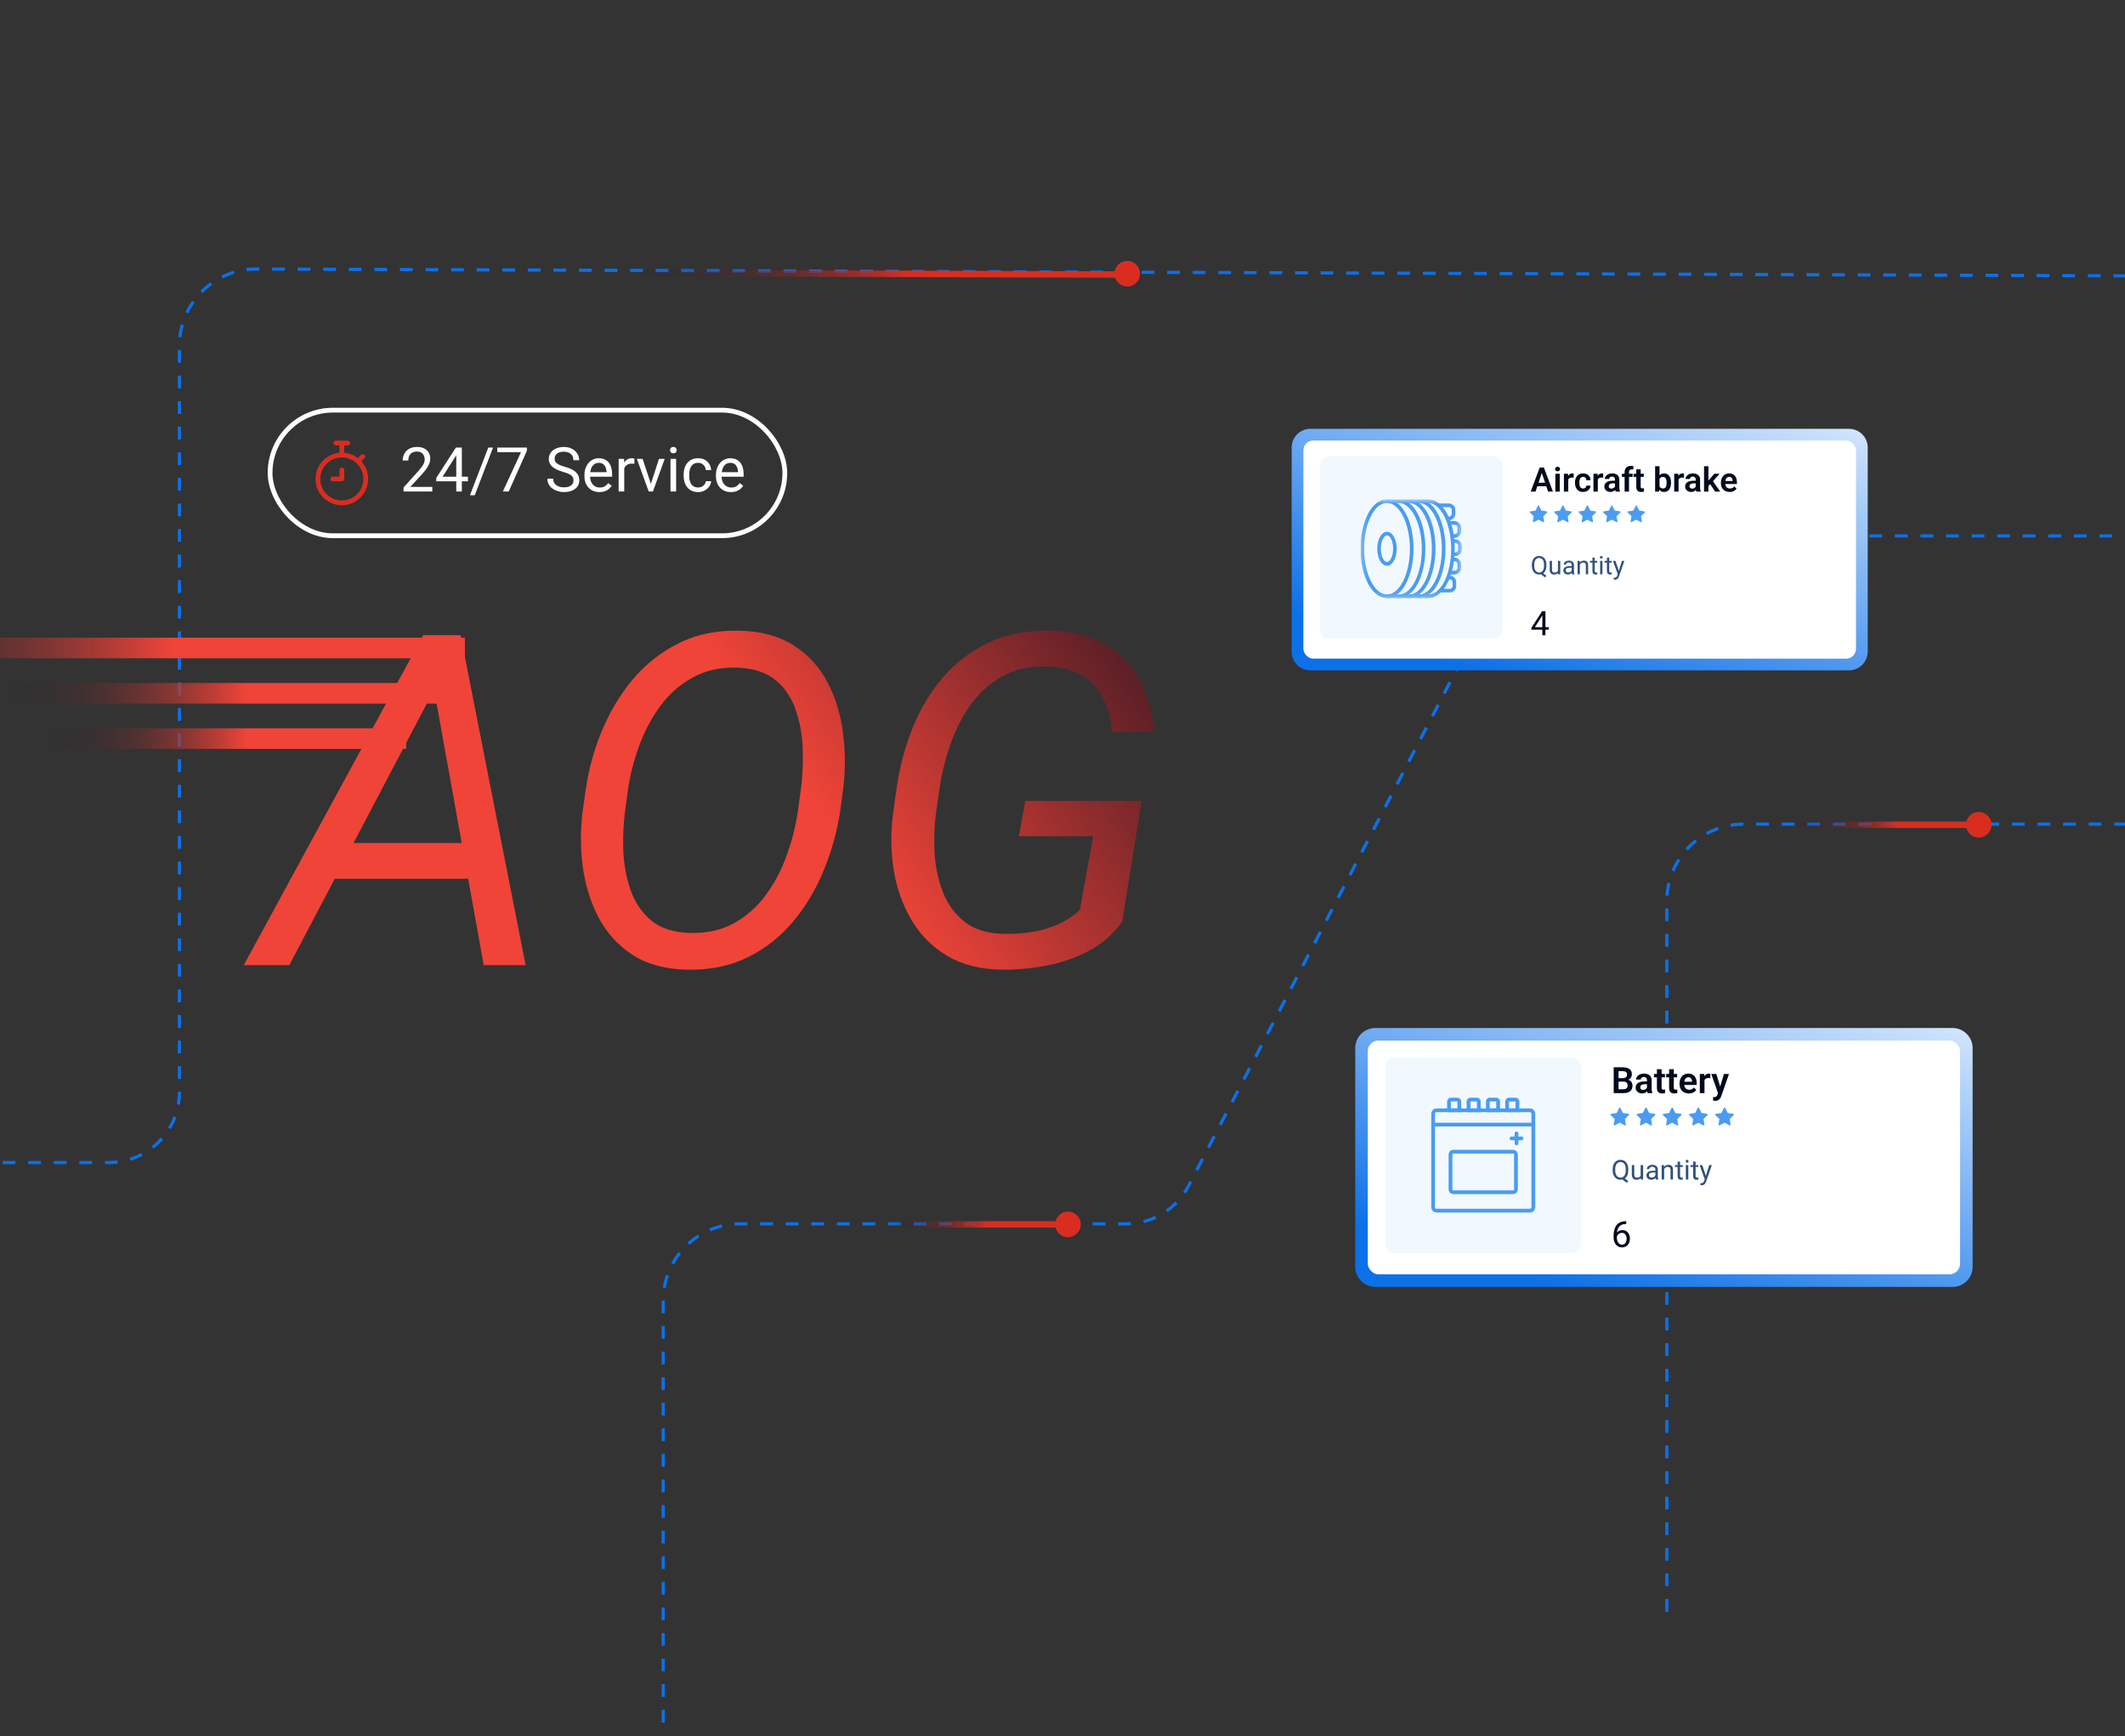 <svg width="344" height="281" viewBox="0 0 344 281" fill="none" xmlns="http://www.w3.org/2000/svg">
        <rect x="0" y="0" width="344" height="281" fill="#333333" stroke="none"/>
        <path d="M348.33 44.663L41.519 43.545C34.637 43.52 29.045 49.092 29.045 55.974V176.77C29.045 183.062 23.945 188.162 17.653 188.162H-24.654C-31.518 188.162 -37.082 193.727 -37.082 200.591V251.833" stroke="#0C70E8" stroke-width="0.518" stroke-dasharray="2.07 2.07" />
        <path d="M611.249 8.36L580.959 56.428C578.659 60.078 574.631 62.274 570.317 62.23L462.615 61.126C459.908 61.098 457.266 61.955 455.09 63.567L363.854 131.153C361.891 132.607 359.514 133.391 357.072 133.391H282.261C275.397 133.391 269.833 138.956 269.833 145.82V262.19" stroke="#0C70E8" stroke-width="0.518" stroke-dasharray="2.07 2.07" />
        <path d="M414.469 1.021L357.607 81.487C355.278 84.784 351.493 86.743 347.457 86.743H254.569C249.929 86.743 245.676 89.328 243.538 93.445L192.405 191.942C190.446 195.716 186.547 198.085 182.294 198.085H119.79C112.926 198.085 107.361 203.649 107.361 210.513V280.743" stroke="#0C70E8" stroke-width="0.518" stroke-dasharray="2.07 2.07" />
        <rect width="1.036" height="81.819" transform="matrix(0.003 -1 -1 -0.003 183 44.955)" fill="url(#paint0_linear_4442_11144)" />
        <circle cx="2.071" cy="2.071" r="2.071" transform="matrix(0 -1 -1 4.37114e-08 184.555 46.371)" fill="#D92D20" />
        <rect width="1.036" height="30.479" transform="matrix(-4.37114e-08 -1 -1 4.37114e-08 173.397 198.688)" fill="url(#paint1_linear_4442_11144)" />
        <circle cx="2.071" cy="2.071" r="2.071" transform="matrix(0 -1 -1 4.37114e-08 174.951 200.243)" fill="#D92D20" />
        <rect width="1.036" height="30.479" transform="matrix(-4.37114e-08 -1 -1 4.37114e-08 320.843 134.009)" fill="url(#paint2_linear_4442_11144)" />
        <circle cx="2.071" cy="2.071" r="2.071" transform="matrix(0 -1 -1 4.37114e-08 322.397 135.563)" fill="#D92D20" />
        <path d="M209.096 72.439C209.096 70.764 210.453 69.406 212.128 69.406H299.317C300.992 69.406 302.35 70.764 302.35 72.439V105.468C302.35 107.143 300.992 108.501 299.317 108.501H212.128C210.453 108.501 209.096 107.143 209.096 105.468V72.439Z" fill="url(#paint3_linear_4442_11144)" />
        <rect x="210.991" y="71.302" width="89.463" height="35.304" rx="1.6" fill="white" />
        <rect x="213.645" y="73.816" width="29.568" height="29.568" rx="1.371" fill="#F1F9FF" />
        <g clip-path="url(#clip0_4442_11144)">
            <mask id="mask0_4442_11144" maskUnits="userSpaceOnUse" x="220" y="80" width="17" height="17">
                <path d="M236.629 80.81H220.234V96.816H236.629V80.81Z" fill="white" />
            </mask>
            <g mask="url(#mask0_4442_11144)">
                <path d="M224.531 96.815C222.12 96.815 220.235 93.298 220.235 88.805C220.235 84.312 222.12 80.81 224.531 80.81C226.942 80.81 228.827 84.327 228.827 88.805C228.827 93.283 226.927 96.815 224.531 96.815ZM224.531 81.401C222.485 81.401 220.819 84.726 220.819 88.805C220.819 92.884 222.485 96.21 224.531 96.21C226.577 96.21 228.242 92.884 228.242 88.805C228.228 84.726 226.562 81.401 224.531 81.401Z" fill="#4B9CF0" />
                <path d="M226.46 96.815V96.224C228.506 96.224 230.171 92.899 230.171 88.82C230.157 84.8 228.462 81.401 226.46 81.401V80.81C228.856 80.81 230.741 84.327 230.741 88.805C230.741 93.283 228.856 96.815 226.46 96.815Z" fill="#4B9CF0" />
                <path d="M228.095 96.815V96.224C230.141 96.224 231.792 92.899 231.792 88.82C231.807 84.8 230.112 81.401 228.095 81.401V80.81C230.506 80.81 232.377 84.327 232.377 88.805C232.377 93.283 230.506 96.815 228.095 96.815Z" fill="#4B9CF0" />
                <path d="M229.703 96.815V96.224C231.749 96.224 233.415 92.899 233.415 88.82C233.415 84.8 231.72 81.401 229.703 81.401V80.81C232.114 80.81 233.999 84.327 233.999 88.805C233.999 93.283 232.114 96.815 229.703 96.815Z" fill="#4B9CF0" />
                <path d="M231.208 96.815H224.531V96.224H231.223C233.269 96.224 234.92 92.899 234.92 88.82C234.92 84.8 233.225 81.401 231.208 81.401H224.487V80.81H231.208C233.619 80.81 235.49 84.327 235.49 88.805C235.49 93.283 233.619 96.815 231.208 96.815Z" fill="#4B9CF0" />
                <path d="M234.554 84.209H234.365V83.618H234.554C234.803 83.618 235.007 83.411 235.007 83.16V82.539C235.007 82.288 234.803 82.081 234.554 82.081H232.889V81.49H234.554C235.124 81.49 235.592 81.963 235.592 82.539V83.16C235.577 83.736 235.124 84.209 234.554 84.209Z" fill="#4B9CF0" />
                <path d="M234.7 95.9H233.049V95.309H234.7C234.948 95.309 235.153 95.102 235.153 94.851V94.23C235.153 93.979 234.948 93.772 234.7 93.772H234.51V93.181H234.7C235.27 93.181 235.737 93.654 235.737 94.23V94.851C235.737 95.427 235.27 95.9 234.7 95.9Z" fill="#4B9CF0" />
                <path d="M235.49 92.974H234.657V92.382H235.49C235.739 92.382 235.943 92.175 235.943 91.924V91.303C235.943 91.052 235.739 90.845 235.49 90.845H235.3V90.254H235.49C236.06 90.254 236.528 90.727 236.528 91.303V91.924C236.528 92.501 236.06 92.974 235.49 92.974Z" fill="#4B9CF0" />
                <path d="M235.593 90.002H235.096V89.411H235.593C235.841 89.411 236.046 89.204 236.046 88.953V88.332C236.046 88.081 235.841 87.874 235.593 87.874H235.403V87.283H235.593C236.163 87.283 236.63 87.756 236.63 88.332V88.953C236.63 89.529 236.163 90.002 235.593 90.002Z" fill="#4B9CF0" />
                <path d="M235.49 87.048H234.847V86.456H235.49C235.738 86.456 235.943 86.249 235.943 85.998V85.392C235.943 85.141 235.738 84.934 235.49 84.934H234.642V84.343H235.49C236.059 84.343 236.527 84.816 236.527 85.392V86.013C236.527 86.589 236.059 87.048 235.49 87.048Z" fill="#4B9CF0" />
                <path d="M224.531 91.569C223.639 91.569 222.953 90.357 222.953 88.82C222.953 87.269 223.639 86.072 224.531 86.072C225.422 86.072 226.109 87.283 226.109 88.82C226.109 90.357 225.407 91.569 224.531 91.569ZM224.531 86.648C224.063 86.648 223.537 87.535 223.537 88.806C223.537 90.077 224.063 90.963 224.531 90.963C224.998 90.963 225.524 90.077 225.524 88.806C225.524 87.535 224.998 86.648 224.531 86.648Z" fill="#4B9CF0" />
            </g>
        </g>
        <path d="M249.684 76.266L248.573 79.573H247.793L249.25 75.675H249.748L249.684 76.266ZM250.613 79.573L249.496 76.266L249.429 75.675H249.93L251.395 79.573H250.613ZM250.562 78.125V78.706H248.471V78.125H250.562ZM252.493 76.676V79.573H251.783V76.676H252.493ZM251.735 75.918C251.735 75.813 251.771 75.725 251.842 75.656C251.915 75.586 252.014 75.552 252.137 75.552C252.26 75.552 252.357 75.586 252.429 75.656C252.502 75.725 252.538 75.813 252.538 75.918C252.538 76.022 252.502 76.109 252.429 76.178C252.357 76.248 252.26 76.282 252.137 76.282C252.014 76.282 251.915 76.248 251.842 76.178C251.771 76.109 251.735 76.022 251.735 75.918ZM253.875 77.268V79.573H253.168V76.676H253.837L253.875 77.268ZM254.756 76.657L254.745 77.316C254.706 77.309 254.661 77.304 254.611 77.3C254.563 77.296 254.517 77.295 254.474 77.295C254.365 77.295 254.27 77.31 254.188 77.34C254.106 77.369 254.037 77.411 253.982 77.466C253.928 77.521 253.887 77.589 253.858 77.67C253.83 77.748 253.814 77.837 253.81 77.937L253.658 77.919C253.658 77.735 253.676 77.564 253.714 77.407C253.751 77.25 253.806 77.113 253.877 76.995C253.949 76.877 254.038 76.786 254.145 76.722C254.254 76.656 254.379 76.623 254.52 76.623C254.559 76.623 254.601 76.626 254.646 76.633C254.692 76.639 254.729 76.647 254.756 76.657ZM256.279 79.07C256.379 79.07 256.468 79.05 256.547 79.011C256.626 78.972 256.688 78.916 256.734 78.845C256.783 78.774 256.808 78.691 256.812 78.596H257.479C257.475 78.793 257.42 78.968 257.313 79.124C257.206 79.279 257.063 79.402 256.884 79.493C256.708 79.582 256.509 79.627 256.29 79.627C256.067 79.627 255.872 79.59 255.706 79.515C255.54 79.44 255.402 79.335 255.291 79.201C255.182 79.067 255.1 78.912 255.045 78.735C254.991 78.559 254.964 78.369 254.964 78.168V78.082C254.964 77.88 254.991 77.691 255.045 77.514C255.1 77.338 255.182 77.182 255.291 77.048C255.402 76.915 255.54 76.81 255.706 76.735C255.872 76.66 256.066 76.623 256.287 76.623C256.521 76.623 256.726 76.668 256.903 76.759C257.082 76.85 257.221 76.979 257.321 77.145C257.423 77.311 257.475 77.506 257.479 77.731H256.812C256.808 77.628 256.785 77.535 256.742 77.453C256.7 77.371 256.639 77.305 256.56 77.254C256.482 77.205 256.386 77.18 256.274 77.18C256.154 77.18 256.054 77.205 255.974 77.254C255.895 77.305 255.834 77.373 255.789 77.461C255.746 77.546 255.716 77.643 255.698 77.75C255.682 77.855 255.674 77.966 255.674 78.082V78.168C255.674 78.285 255.682 78.398 255.698 78.505C255.716 78.612 255.746 78.709 255.789 78.794C255.834 78.878 255.895 78.945 255.974 78.995C256.054 79.045 256.156 79.07 256.279 79.07ZM258.657 77.268V79.573H257.95V76.676H258.62L258.657 77.268ZM259.538 76.657L259.527 77.316C259.488 77.309 259.443 77.304 259.393 77.3C259.345 77.296 259.3 77.295 259.257 77.295C259.148 77.295 259.052 77.31 258.97 77.34C258.888 77.369 258.819 77.411 258.764 77.466C258.711 77.521 258.67 77.589 258.641 77.67C258.612 77.748 258.596 77.837 258.593 77.937L258.44 77.919C258.44 77.735 258.459 77.564 258.496 77.407C258.534 77.25 258.588 77.113 258.66 76.995C258.731 76.877 258.82 76.786 258.928 76.722C259.036 76.656 259.161 76.623 259.302 76.623C259.342 76.623 259.384 76.626 259.428 76.633C259.475 76.639 259.511 76.647 259.538 76.657ZM261.431 78.958V77.621C261.431 77.523 261.414 77.438 261.38 77.367C261.346 77.296 261.295 77.24 261.225 77.201C261.155 77.162 261.067 77.142 260.96 77.142C260.865 77.142 260.782 77.158 260.711 77.19C260.641 77.222 260.588 77.268 260.55 77.327C260.513 77.384 260.494 77.45 260.494 77.525H259.784C259.784 77.405 259.813 77.292 259.87 77.185C259.927 77.076 260.008 76.98 260.114 76.896C260.221 76.81 260.349 76.743 260.497 76.695C260.647 76.647 260.814 76.623 261 76.623C261.22 76.623 261.415 76.66 261.587 76.735C261.76 76.808 261.895 76.919 261.994 77.067C262.094 77.215 262.143 77.402 262.143 77.627V78.891C262.143 79.035 262.152 79.159 262.17 79.263C262.19 79.365 262.218 79.453 262.256 79.528V79.573H261.536C261.502 79.5 261.476 79.407 261.458 79.295C261.44 79.181 261.431 79.068 261.431 78.958ZM261.53 77.809L261.536 78.229H261.088C260.978 78.229 260.88 78.241 260.797 78.264C260.713 78.285 260.644 78.318 260.59 78.361C260.537 78.401 260.497 78.451 260.47 78.51C260.443 78.567 260.43 78.633 260.43 78.706C260.43 78.777 260.446 78.842 260.478 78.899C260.512 78.956 260.56 79.001 260.623 79.035C260.687 79.067 260.762 79.084 260.847 79.084C260.972 79.084 261.081 79.058 261.174 79.008C261.267 78.957 261.339 78.894 261.391 78.821C261.443 78.748 261.47 78.678 261.474 78.612L261.678 78.917C261.653 78.991 261.615 79.068 261.565 79.15C261.515 79.233 261.451 79.309 261.372 79.381C261.294 79.452 261.199 79.511 261.088 79.557C260.978 79.604 260.849 79.627 260.703 79.627C260.515 79.627 260.348 79.59 260.199 79.515C260.051 79.44 259.934 79.337 259.849 79.207C259.763 79.076 259.72 78.928 259.72 78.762C259.72 78.609 259.749 78.473 259.806 78.355C259.863 78.237 259.948 78.138 260.06 78.058C260.173 77.976 260.312 77.914 260.478 77.873C260.646 77.83 260.838 77.809 261.054 77.809H261.53ZM263.707 79.573H262.995V76.408C262.995 76.191 263.037 76.008 263.121 75.859C263.205 75.71 263.324 75.596 263.48 75.519C263.635 75.443 263.818 75.404 264.029 75.404C264.098 75.404 264.164 75.409 264.227 75.418C264.291 75.427 264.354 75.439 264.417 75.455L264.404 75.993C264.37 75.984 264.332 75.978 264.291 75.975C264.252 75.971 264.208 75.969 264.16 75.969C264.063 75.969 263.981 75.986 263.913 76.02C263.846 76.054 263.794 76.104 263.758 76.17C263.724 76.234 263.707 76.314 263.707 76.408V79.573ZM264.294 76.676V77.185H262.559V76.676H264.294ZM266.101 76.676V77.185H264.441V76.676H266.101ZM264.886 75.964H265.595V78.738C265.595 78.824 265.607 78.89 265.63 78.936C265.653 78.983 265.688 79.014 265.734 79.03C265.781 79.046 265.836 79.054 265.9 79.054C265.947 79.054 265.99 79.051 266.029 79.046C266.068 79.041 266.101 79.035 266.128 79.03L266.131 79.56C266.072 79.58 266.005 79.596 265.93 79.608C265.857 79.621 265.774 79.627 265.681 79.627C265.522 79.627 265.383 79.6 265.263 79.547C265.143 79.491 265.051 79.403 264.985 79.282C264.919 79.158 264.886 78.996 264.886 78.794V75.964ZM267.935 75.46H268.645V78.933L268.575 79.573H267.935V75.46ZM270.509 78.095V78.152C270.509 78.368 270.485 78.566 270.437 78.746C270.39 78.926 270.32 79.083 270.225 79.215C270.13 79.345 270.013 79.447 269.872 79.52C269.732 79.591 269.569 79.627 269.381 79.627C269.203 79.627 269.048 79.592 268.916 79.523C268.785 79.453 268.675 79.355 268.586 79.228C268.497 79.1 268.426 78.949 268.372 78.775C268.318 78.601 268.278 78.41 268.251 78.203V78.05C268.278 77.841 268.318 77.65 268.372 77.477C268.426 77.304 268.497 77.153 268.586 77.024C268.675 76.896 268.785 76.797 268.916 76.727C269.046 76.657 269.199 76.623 269.376 76.623C269.565 76.623 269.73 76.659 269.872 76.732C270.014 76.804 270.132 76.906 270.225 77.038C270.32 77.168 270.39 77.323 270.437 77.504C270.485 77.682 270.509 77.879 270.509 78.095ZM269.799 78.152V78.095C269.799 77.972 269.789 77.856 269.77 77.747C269.75 77.637 269.718 77.539 269.673 77.455C269.629 77.371 269.568 77.305 269.491 77.257C269.415 77.209 269.318 77.185 269.202 77.185C269.091 77.185 268.997 77.204 268.918 77.241C268.841 77.279 268.777 77.33 268.725 77.397C268.675 77.463 268.636 77.54 268.608 77.629C268.581 77.719 268.563 77.815 268.554 77.919V78.336C268.567 78.474 268.596 78.598 268.642 78.709C268.689 78.817 268.758 78.904 268.849 78.968C268.941 79.033 269.061 79.065 269.207 79.065C269.322 79.065 269.417 79.042 269.494 78.998C269.571 78.951 269.631 78.887 269.676 78.805C269.721 78.721 269.752 78.624 269.77 78.513C269.789 78.402 269.799 78.282 269.799 78.152ZM271.73 77.268V79.573H271.023V76.676H271.692L271.73 77.268ZM272.611 76.657L272.6 77.316C272.561 77.309 272.516 77.304 272.466 77.3C272.418 77.296 272.373 77.295 272.33 77.295C272.221 77.295 272.125 77.31 272.043 77.34C271.961 77.369 271.892 77.411 271.837 77.466C271.783 77.521 271.742 77.589 271.714 77.67C271.685 77.748 271.669 77.837 271.666 77.937L271.513 77.919C271.513 77.735 271.532 77.564 271.569 77.407C271.607 77.25 271.661 77.113 271.733 76.995C271.804 76.877 271.893 76.786 272 76.722C272.109 76.656 272.234 76.623 272.375 76.623C272.415 76.623 272.456 76.626 272.501 76.633C272.547 76.639 272.584 76.647 272.611 76.657ZM274.504 78.958V77.621C274.504 77.523 274.487 77.438 274.453 77.367C274.419 77.296 274.367 77.24 274.298 77.201C274.228 77.162 274.14 77.142 274.033 77.142C273.938 77.142 273.855 77.158 273.784 77.19C273.714 77.222 273.661 77.268 273.623 77.327C273.586 77.384 273.567 77.45 273.567 77.525H272.857C272.857 77.405 272.886 77.292 272.943 77.185C273 77.076 273.081 76.98 273.187 76.896C273.294 76.81 273.421 76.743 273.57 76.695C273.719 76.647 273.887 76.623 274.073 76.623C274.293 76.623 274.488 76.66 274.659 76.735C274.833 76.808 274.968 76.919 275.066 77.067C275.166 77.215 275.216 77.402 275.216 77.627V78.891C275.216 79.035 275.225 79.159 275.243 79.263C275.263 79.365 275.291 79.453 275.329 79.528V79.573H274.608C274.575 79.5 274.549 79.407 274.531 79.295C274.513 79.181 274.504 79.068 274.504 78.958ZM274.603 77.809L274.608 78.229H274.161C274.051 78.229 273.953 78.241 273.869 78.264C273.786 78.285 273.717 78.318 273.663 78.361C273.61 78.401 273.57 78.451 273.543 78.51C273.516 78.567 273.503 78.633 273.503 78.706C273.503 78.777 273.519 78.842 273.551 78.899C273.585 78.956 273.633 79.001 273.695 79.035C273.76 79.067 273.835 79.084 273.92 79.084C274.045 79.084 274.154 79.058 274.247 79.008C274.34 78.957 274.412 78.894 274.464 78.821C274.516 78.748 274.543 78.678 274.547 78.612L274.75 78.917C274.725 78.991 274.688 79.068 274.638 79.15C274.588 79.233 274.524 79.309 274.445 79.381C274.367 79.452 274.272 79.511 274.161 79.557C274.051 79.604 273.922 79.627 273.776 79.627C273.588 79.627 273.42 79.59 273.272 79.515C273.124 79.44 273.007 79.337 272.921 79.207C272.836 79.076 272.793 78.928 272.793 78.762C272.793 78.609 272.822 78.473 272.879 78.355C272.936 78.237 273.021 78.138 273.133 78.058C273.245 77.976 273.385 77.914 273.551 77.873C273.719 77.83 273.91 77.809 274.126 77.809H274.603ZM276.561 75.458V79.573H275.854V75.458H276.561ZM278.376 76.676L277.115 78.093L276.432 78.786L276.207 78.237L276.735 77.573L277.522 76.676H278.376ZM277.653 79.573L276.756 78.224L277.227 77.766L278.472 79.573H277.653ZM279.999 79.627C279.779 79.627 279.582 79.591 279.407 79.52C279.232 79.448 279.083 79.349 278.96 79.223C278.838 79.094 278.745 78.945 278.679 78.775C278.614 78.604 278.582 78.42 278.582 78.224V78.117C278.582 77.894 278.614 77.691 278.679 77.509C278.743 77.325 278.834 77.167 278.952 77.035C279.07 76.903 279.211 76.801 279.375 76.73C279.539 76.658 279.72 76.623 279.918 76.623C280.124 76.623 280.305 76.657 280.462 76.727C280.619 76.795 280.75 76.891 280.856 77.016C280.961 77.141 281.04 77.291 281.094 77.466C281.148 77.639 281.174 77.831 281.174 78.042V78.339H278.904V77.852H280.478V77.798C280.475 77.686 280.453 77.583 280.414 77.49C280.375 77.396 280.314 77.321 280.232 77.265C280.15 77.208 280.043 77.18 279.913 77.18C279.808 77.18 279.716 77.203 279.637 77.249C279.561 77.294 279.496 77.358 279.445 77.442C279.395 77.524 279.357 77.622 279.332 77.737C279.307 77.851 279.295 77.978 279.295 78.117V78.224C279.295 78.345 279.311 78.458 279.343 78.561C279.377 78.665 279.426 78.755 279.49 78.832C279.556 78.907 279.635 78.966 279.726 79.008C279.819 79.049 279.924 79.07 280.042 79.07C280.19 79.07 280.324 79.041 280.443 78.984C280.565 78.925 280.67 78.839 280.759 78.725L281.115 79.094C281.055 79.183 280.973 79.269 280.869 79.351C280.767 79.433 280.644 79.5 280.5 79.552C280.355 79.602 280.188 79.627 279.999 79.627Z" fill="#01091C" />
        <path d="M249.054 81.945L248.659 82.751L247.761 82.881L248.411 83.517L248.256 84.401L249.054 83.975L249.852 84.401L249.698 83.517L250.347 82.881L249.454 82.751L249.054 81.945Z" fill="#4B9CF0" stroke="#4B9CF0" stroke-width="0.239" stroke-linejoin="round" />
        <path d="M253.01 81.945L252.615 82.751L251.718 82.881L252.368 83.517L252.213 84.401L253.011 83.975L253.808 84.401L253.654 83.517L254.303 82.881L253.411 82.751L253.01 81.945Z" fill="#4B9CF0" stroke="#4B9CF0" stroke-width="0.239" stroke-linejoin="round" />
        <path d="M256.967 81.945L256.572 82.751L255.674 82.881L256.325 83.517L256.169 84.401L256.967 83.975L257.765 84.401L257.611 83.517L258.26 82.881L257.367 82.751L256.967 81.945Z" fill="#4B9CF0" stroke="#4B9CF0" stroke-width="0.239" stroke-linejoin="round" />
        <path d="M260.924 81.945L260.528 82.751L259.631 82.881L260.281 83.517L260.126 84.401L260.924 83.975L261.722 84.401L261.567 83.517L262.216 82.881L261.324 82.751L260.924 81.945Z" fill="#4B9CF0" stroke="#4B9CF0" stroke-width="0.239" stroke-linejoin="round" />
        <path d="M264.88 81.945L264.485 82.751L263.587 82.881L264.238 83.517L264.082 84.401L264.88 83.975L265.678 84.401L265.524 83.517L266.173 82.881L265.28 82.751L264.88 81.945Z" fill="#4B9CF0" stroke="#4B9CF0" stroke-width="0.239" stroke-linejoin="round" />
        <path d="M249.601 92.614L250.344 93.203L250.083 93.444L249.352 92.863L249.601 92.614ZM250.334 91.395V91.58C250.334 91.799 250.306 91.996 250.252 92.17C250.197 92.344 250.118 92.492 250.015 92.614C249.911 92.736 249.788 92.829 249.643 92.893C249.5 92.957 249.339 92.99 249.161 92.99C248.988 92.99 248.83 92.957 248.685 92.893C248.542 92.829 248.417 92.736 248.312 92.614C248.207 92.492 248.126 92.344 248.069 92.17C248.011 91.996 247.982 91.799 247.982 91.58V91.395C247.982 91.175 248.01 90.979 248.066 90.807C248.124 90.632 248.205 90.485 248.31 90.363C248.414 90.24 248.538 90.146 248.681 90.082C248.826 90.017 248.984 89.985 249.157 89.985C249.335 89.985 249.496 90.017 249.641 90.082C249.786 90.146 249.909 90.24 250.013 90.363C250.116 90.485 250.195 90.632 250.25 90.807C250.306 90.979 250.334 91.175 250.334 91.395ZM249.95 91.58V91.391C249.95 91.217 249.932 91.063 249.896 90.929C249.861 90.795 249.81 90.683 249.741 90.592C249.673 90.501 249.59 90.432 249.492 90.385C249.395 90.338 249.283 90.314 249.157 90.314C249.038 90.314 248.929 90.338 248.832 90.385C248.735 90.432 248.652 90.501 248.583 90.592C248.513 90.683 248.459 90.795 248.422 90.929C248.384 91.063 248.366 91.217 248.366 91.391V91.58C248.366 91.755 248.384 91.91 248.422 92.046C248.459 92.18 248.513 92.293 248.583 92.385C248.654 92.476 248.738 92.545 248.836 92.592C248.933 92.639 249.042 92.662 249.161 92.662C249.287 92.662 249.399 92.639 249.496 92.592C249.594 92.545 249.677 92.476 249.743 92.385C249.812 92.293 249.863 92.18 249.898 92.046C249.933 91.91 249.95 91.755 249.95 91.58ZM252.206 92.447V90.776H252.579V92.95H252.224L252.206 92.447ZM252.276 91.99L252.431 91.986C252.431 92.13 252.415 92.264 252.384 92.387C252.355 92.509 252.307 92.615 252.24 92.704C252.173 92.794 252.085 92.864 251.977 92.915C251.868 92.965 251.736 92.99 251.581 92.99C251.475 92.99 251.378 92.974 251.29 92.943C251.203 92.913 251.128 92.865 251.065 92.801C251.002 92.737 250.953 92.653 250.918 92.55C250.885 92.447 250.868 92.323 250.868 92.178V90.776H251.24V92.182C251.24 92.28 251.25 92.361 251.272 92.425C251.295 92.488 251.325 92.538 251.362 92.576C251.401 92.612 251.444 92.638 251.491 92.652C251.539 92.667 251.588 92.674 251.639 92.674C251.797 92.674 251.922 92.644 252.015 92.584C252.107 92.522 252.174 92.44 252.214 92.337C252.255 92.233 252.276 92.117 252.276 91.99ZM254.427 92.578V91.459C254.427 91.374 254.409 91.299 254.375 91.236C254.341 91.172 254.29 91.123 254.222 91.088C254.154 91.053 254.069 91.035 253.969 91.035C253.875 91.035 253.793 91.052 253.722 91.084C253.652 91.116 253.597 91.158 253.557 91.21C253.518 91.263 253.499 91.319 253.499 91.379H253.127C253.127 91.301 253.148 91.224 253.188 91.148C253.228 91.072 253.285 91.003 253.36 90.941C253.437 90.878 253.528 90.829 253.634 90.793C253.741 90.755 253.86 90.736 253.991 90.736C254.149 90.736 254.288 90.763 254.409 90.817C254.531 90.87 254.626 90.951 254.694 91.06C254.764 91.167 254.798 91.301 254.798 91.463V92.475C254.798 92.548 254.804 92.625 254.816 92.707C254.83 92.788 254.849 92.858 254.875 92.917V92.95H254.487C254.468 92.907 254.454 92.85 254.443 92.779C254.432 92.707 254.427 92.639 254.427 92.578ZM254.491 91.632L254.495 91.893H254.12C254.014 91.893 253.919 91.902 253.836 91.919C253.753 91.935 253.684 91.96 253.628 91.993C253.571 92.027 253.528 92.069 253.499 92.12C253.47 92.17 253.455 92.228 253.455 92.295C253.455 92.363 253.47 92.425 253.501 92.481C253.532 92.538 253.578 92.583 253.64 92.616C253.703 92.648 253.78 92.664 253.871 92.664C253.984 92.664 254.085 92.64 254.172 92.592C254.259 92.544 254.328 92.485 254.379 92.415C254.431 92.346 254.459 92.278 254.463 92.212L254.622 92.391C254.612 92.447 254.587 92.51 254.545 92.578C254.504 92.646 254.448 92.712 254.379 92.775C254.31 92.836 254.229 92.888 254.134 92.929C254.04 92.969 253.934 92.99 253.816 92.99C253.669 92.99 253.54 92.961 253.429 92.903C253.319 92.846 253.233 92.769 253.172 92.672C253.111 92.575 253.081 92.466 253.081 92.345C253.081 92.228 253.104 92.126 253.15 92.038C253.195 91.948 253.261 91.874 253.346 91.815C253.432 91.754 253.535 91.709 253.656 91.678C253.776 91.647 253.911 91.632 254.059 91.632H254.491ZM255.754 91.24V92.95H255.383V90.776H255.734L255.754 91.24ZM255.666 91.781L255.511 91.775C255.513 91.626 255.535 91.489 255.578 91.363C255.62 91.236 255.681 91.125 255.758 91.031C255.836 90.938 255.928 90.865 256.036 90.815C256.144 90.762 256.264 90.736 256.395 90.736C256.502 90.736 256.599 90.751 256.684 90.781C256.77 90.809 256.843 90.854 256.903 90.917C256.965 90.98 257.012 91.062 257.044 91.162C257.076 91.261 257.092 91.382 257.092 91.526V92.95H256.718V91.522C256.718 91.408 256.702 91.317 256.668 91.248C256.635 91.179 256.586 91.129 256.522 91.098C256.457 91.066 256.378 91.05 256.285 91.05C256.192 91.05 256.108 91.069 256.032 91.108C255.957 91.147 255.892 91.2 255.837 91.269C255.783 91.337 255.741 91.415 255.71 91.504C255.681 91.591 255.666 91.683 255.666 91.781ZM258.566 90.776V91.062H257.391V90.776H258.566ZM257.789 90.248H258.16V92.411C258.16 92.485 258.172 92.54 258.194 92.578C258.217 92.615 258.247 92.64 258.283 92.652C258.319 92.664 258.358 92.67 258.399 92.67C258.43 92.67 258.462 92.668 258.496 92.662C258.531 92.656 258.557 92.65 258.574 92.646L258.576 92.95C258.547 92.959 258.508 92.968 258.46 92.976C258.413 92.985 258.356 92.99 258.289 92.99C258.198 92.99 258.114 92.972 258.038 92.935C257.962 92.899 257.901 92.839 257.855 92.755C257.811 92.669 257.789 92.554 257.789 92.409V90.248ZM259.405 90.776V92.95H259.032V90.776H259.405ZM259.004 90.2C259.004 90.14 259.022 90.089 259.058 90.047C259.096 90.006 259.15 89.985 259.223 89.985C259.294 89.985 259.348 90.006 259.385 90.047C259.424 90.089 259.444 90.14 259.444 90.2C259.444 90.258 259.424 90.307 259.385 90.349C259.348 90.389 259.294 90.409 259.223 90.409C259.15 90.409 259.096 90.389 259.058 90.349C259.022 90.307 259.004 90.258 259.004 90.2ZM260.912 90.776V91.062H259.737V90.776H260.912ZM260.135 90.248H260.506V92.411C260.506 92.485 260.517 92.54 260.54 92.578C260.563 92.615 260.592 92.64 260.629 92.652C260.665 92.664 260.704 92.67 260.745 92.67C260.776 92.67 260.808 92.668 260.841 92.662C260.876 92.656 260.902 92.65 260.92 92.646L260.922 92.95C260.892 92.959 260.853 92.968 260.805 92.976C260.758 92.985 260.702 92.99 260.635 92.99C260.544 92.99 260.46 92.972 260.384 92.935C260.307 92.899 260.246 92.839 260.201 92.755C260.157 92.669 260.135 92.554 260.135 92.409V90.248ZM261.958 92.725L262.563 90.776H262.96L262.089 93.285C262.069 93.338 262.042 93.396 262.008 93.458C261.976 93.52 261.935 93.58 261.884 93.636C261.833 93.692 261.771 93.738 261.699 93.773C261.628 93.809 261.543 93.827 261.444 93.827C261.414 93.827 261.377 93.823 261.331 93.815C261.286 93.807 261.254 93.8 261.235 93.795L261.233 93.494C261.244 93.495 261.261 93.496 261.283 93.498C261.307 93.5 261.324 93.502 261.333 93.502C261.418 93.502 261.489 93.49 261.548 93.468C261.607 93.446 261.657 93.409 261.697 93.357C261.738 93.306 261.774 93.236 261.803 93.146L261.958 92.725ZM261.514 90.776L262.079 92.463L262.175 92.855L261.908 92.992L261.109 90.776H261.514Z" fill="#305178" />
        <path d="M250.72 101.51V101.917H247.903V101.625L249.649 98.923H250.053L249.62 99.705L248.465 101.51H250.72ZM250.177 98.923V102.822H249.681V98.923H250.177Z" fill="#01091C" />
        <path d="M219.389 169.639C219.389 167.844 220.844 166.389 222.639 166.389H316.083C317.878 166.389 319.333 167.844 319.333 169.639V205.038C319.333 206.833 317.878 208.288 316.083 208.288H222.639C220.844 208.288 219.389 206.833 219.389 205.038V169.639Z" fill="url(#paint4_linear_4442_11144)" />
        <rect x="221.42" y="168.42" width="95.881" height="37.836" rx="1.715" fill="white" />
        <rect x="224.264" y="171.113" width="31.689" height="31.689" rx="1.469" fill="#F1F9FF" />
        <path d="M247.664 195.945H232.554C232.249 195.945 232 195.698 232 195.39V180.26C232 179.955 232.247 179.706 232.554 179.706H247.664C247.969 179.706 248.218 179.953 248.218 180.26V195.39C248.218 195.696 247.971 195.945 247.664 195.945Z" stroke="#4B9CF0" stroke-width="0.609" stroke-miterlimit="10" stroke-linecap="round" />
        <path d="M248.099 182.018H232.067" stroke="#4B9CF0" stroke-width="0.609" stroke-miterlimit="10" stroke-linecap="round" />
        <path d="M234.874 177.97H235.934C236.101 177.97 236.236 178.106 236.236 178.273V179.705H234.571V178.273C234.571 178.106 234.706 177.97 234.873 177.97H234.874Z" stroke="#4B9CF0" stroke-width="0.609" stroke-miterlimit="10" />
        <path d="M238.034 177.97H239.094C239.261 177.97 239.395 178.106 239.395 178.273V179.705H237.73V178.273C237.73 178.106 237.865 177.97 238.032 177.97H238.034Z" stroke="#4B9CF0" stroke-width="0.609" stroke-miterlimit="10" />
        <path d="M241.158 177.97H242.218C242.385 177.97 242.52 178.106 242.52 178.273V179.705H240.855V178.273C240.855 178.106 240.99 177.97 241.157 177.97H241.158Z" stroke="#4B9CF0" stroke-width="0.609" stroke-miterlimit="10" />
        <path d="M244.283 177.97H245.343C245.51 177.97 245.645 178.106 245.645 178.273V179.705H243.979V178.273C243.979 178.106 244.114 177.97 244.281 177.97H244.283Z" stroke="#4B9CF0" stroke-width="0.609" stroke-miterlimit="10" />
        <path d="M245.494 183.447V185.063" stroke="#4B9CF0" stroke-width="0.609" stroke-miterlimit="10" stroke-linecap="round" />
        <path d="M246.3 184.254H244.686" stroke="#4B9CF0" stroke-width="0.609" stroke-miterlimit="10" stroke-linecap="round" />
        <path d="M244.954 186.405H235.262C235.012 186.405 234.81 186.608 234.81 186.859V192.517C234.81 192.767 235.012 192.97 235.262 192.97H244.954C245.204 192.97 245.407 192.767 245.407 192.517V186.859C245.407 186.608 245.204 186.405 244.954 186.405Z" stroke="#4B9CF0" stroke-width="0.609" stroke-miterlimit="10" />
        <path d="M262.829 175.063H261.762L261.756 174.506H262.672C262.828 174.506 262.959 174.484 263.065 174.44C263.17 174.396 263.249 174.332 263.303 174.248C263.358 174.164 263.386 174.062 263.386 173.941C263.386 173.807 263.36 173.698 263.309 173.614C263.259 173.53 263.18 173.469 263.073 173.43C262.966 173.39 262.83 173.37 262.666 173.37H262.017V176.926H261.228V172.747H262.666C262.903 172.747 263.114 172.77 263.3 172.816C263.488 172.86 263.646 172.929 263.776 173.023C263.907 173.117 264.005 173.234 264.072 173.376C264.141 173.517 264.175 173.686 264.175 173.881C264.175 174.053 264.135 174.212 264.055 174.357C263.976 174.501 263.855 174.617 263.69 174.707C263.528 174.797 263.321 174.849 263.07 174.862L262.829 175.063ZM262.795 176.926H261.529L261.859 176.306H262.795C262.952 176.306 263.081 176.28 263.182 176.228C263.286 176.177 263.362 176.106 263.412 176.016C263.464 175.924 263.489 175.819 263.489 175.7C263.489 175.57 263.466 175.457 263.421 175.362C263.377 175.266 263.306 175.192 263.208 175.141C263.113 175.089 262.986 175.063 262.829 175.063H262.009L262.014 174.506H263.059L263.24 174.722C263.481 174.724 263.677 174.771 263.828 174.865C263.981 174.959 264.094 175.08 264.167 175.227C264.239 175.374 264.276 175.533 264.276 175.703C264.276 175.971 264.217 176.196 264.101 176.378C263.986 176.559 263.818 176.696 263.596 176.788C263.376 176.88 263.109 176.926 262.795 176.926ZM266.612 176.266V174.834C266.612 174.728 266.594 174.638 266.557 174.561C266.521 174.484 266.465 174.425 266.391 174.383C266.316 174.341 266.222 174.32 266.107 174.32C266.005 174.32 265.916 174.337 265.84 174.372C265.765 174.406 265.708 174.455 265.668 174.518C265.627 174.579 265.607 174.65 265.607 174.73H264.847C264.847 174.602 264.878 174.481 264.939 174.366C265 174.249 265.087 174.146 265.2 174.056C265.315 173.964 265.451 173.892 265.61 173.841C265.771 173.789 265.951 173.763 266.15 173.763C266.385 173.763 266.595 173.803 266.778 173.884C266.964 173.962 267.109 174.081 267.215 174.24C267.322 174.398 267.375 174.598 267.375 174.839V176.194C267.375 176.349 267.385 176.482 267.404 176.593C267.425 176.702 267.456 176.797 267.496 176.877V176.926H266.724C266.687 176.847 266.66 176.748 266.641 176.627C266.621 176.505 266.612 176.384 266.612 176.266ZM266.718 175.035L266.724 175.485H266.245C266.126 175.485 266.022 175.498 265.932 175.522C265.842 175.545 265.768 175.58 265.711 175.626C265.653 175.67 265.61 175.723 265.582 175.786C265.553 175.848 265.539 175.918 265.539 175.996C265.539 176.072 265.556 176.141 265.59 176.203C265.627 176.264 265.678 176.313 265.745 176.349C265.814 176.383 265.894 176.401 265.986 176.401C266.12 176.401 266.237 176.374 266.336 176.32C266.436 176.265 266.513 176.198 266.569 176.119C266.624 176.041 266.654 175.966 266.658 175.896L266.876 176.223C266.849 176.301 266.809 176.384 266.755 176.472C266.702 176.56 266.633 176.643 266.549 176.719C266.465 176.796 266.363 176.859 266.245 176.909C266.126 176.958 265.988 176.983 265.831 176.983C265.63 176.983 265.451 176.943 265.292 176.863C265.133 176.782 265.008 176.672 264.916 176.533C264.824 176.393 264.778 176.234 264.778 176.056C264.778 175.892 264.809 175.746 264.87 175.62C264.931 175.494 265.022 175.388 265.142 175.301C265.263 175.213 265.412 175.147 265.59 175.103C265.77 175.058 265.976 175.035 266.207 175.035H266.718ZM269.528 173.821V174.366H267.748V173.821H269.528ZM268.225 173.057H268.985V176.03C268.985 176.122 268.998 176.193 269.023 176.243C269.047 176.293 269.085 176.326 269.134 176.343C269.184 176.36 269.244 176.369 269.312 176.369C269.362 176.369 269.408 176.366 269.45 176.36C269.492 176.355 269.528 176.349 269.556 176.343L269.559 176.911C269.496 176.932 269.424 176.95 269.344 176.963C269.266 176.976 269.177 176.983 269.077 176.983C268.907 176.983 268.758 176.954 268.629 176.897C268.501 176.838 268.402 176.743 268.331 176.613C268.26 176.481 268.225 176.307 268.225 176.091V173.057ZM271.502 173.821V174.366H269.723V173.821H271.502ZM270.199 173.057H270.96V176.03C270.96 176.122 270.972 176.193 270.997 176.243C271.022 176.293 271.059 176.326 271.109 176.343C271.159 176.36 271.218 176.369 271.287 176.369C271.337 176.369 271.383 176.366 271.425 176.36C271.467 176.355 271.502 176.349 271.531 176.343L271.534 176.911C271.471 176.932 271.399 176.95 271.318 176.963C271.24 176.976 271.151 176.983 271.052 176.983C270.881 176.983 270.732 176.954 270.604 176.897C270.476 176.838 270.376 176.743 270.305 176.613C270.235 176.481 270.199 176.307 270.199 176.091V173.057ZM273.402 176.983C273.167 176.983 272.955 176.945 272.768 176.868C272.58 176.792 272.42 176.686 272.288 176.55C272.158 176.412 272.058 176.252 271.987 176.071C271.918 175.887 271.884 175.69 271.884 175.479V175.365C271.884 175.125 271.918 174.908 271.987 174.713C272.056 174.516 272.154 174.347 272.28 174.205C272.406 174.064 272.557 173.955 272.733 173.878C272.909 173.801 273.103 173.763 273.316 173.763C273.536 173.763 273.73 173.801 273.898 173.875C274.067 173.948 274.207 174.051 274.32 174.185C274.433 174.319 274.518 174.48 274.576 174.667C274.633 174.853 274.662 175.058 274.662 175.284V175.603H272.228V175.08H273.916V175.023C273.912 174.903 273.889 174.793 273.847 174.693C273.805 174.592 273.74 174.511 273.652 174.452C273.564 174.391 273.45 174.36 273.31 174.36C273.197 174.36 273.099 174.385 273.014 174.435C272.932 174.483 272.863 174.551 272.808 174.641C272.754 174.729 272.714 174.835 272.687 174.957C272.661 175.08 272.647 175.215 272.647 175.365V175.479C272.647 175.609 272.664 175.73 272.699 175.841C272.735 175.952 272.788 176.049 272.857 176.131C272.927 176.211 273.012 176.274 273.109 176.32C273.209 176.364 273.322 176.386 273.448 176.386C273.607 176.386 273.75 176.356 273.878 176.294C274.008 176.231 274.121 176.138 274.217 176.016L274.599 176.412C274.534 176.508 274.446 176.6 274.335 176.688C274.226 176.776 274.094 176.847 273.939 176.903C273.784 176.956 273.605 176.983 273.402 176.983ZM275.927 174.455V176.926H275.17V173.821H275.887L275.927 174.455ZM276.872 173.801L276.86 174.506C276.818 174.499 276.77 174.493 276.717 174.489C276.665 174.485 276.616 174.484 276.57 174.484C276.454 174.484 276.351 174.5 276.263 174.532C276.175 174.563 276.101 174.608 276.042 174.667C275.985 174.727 275.941 174.799 275.91 174.885C275.88 174.969 275.862 175.065 275.859 175.172L275.695 175.152C275.695 174.955 275.715 174.772 275.755 174.604C275.795 174.436 275.854 174.288 275.93 174.162C276.007 174.036 276.102 173.938 276.217 173.869C276.334 173.799 276.468 173.763 276.619 173.763C276.661 173.763 276.706 173.767 276.754 173.775C276.804 173.78 276.843 173.789 276.872 173.801ZM278.249 176.581L279.081 173.821H279.894L278.648 177.396C278.619 177.473 278.582 177.556 278.536 177.646C278.492 177.736 278.433 177.821 278.358 177.902C278.284 177.984 278.19 178.051 278.077 178.102C277.966 178.154 277.831 178.18 277.672 178.18C277.603 178.18 277.542 178.175 277.489 178.166C277.435 178.156 277.379 178.144 277.319 178.128V177.56C277.338 177.562 277.36 177.563 277.385 177.563C277.412 177.565 277.435 177.566 277.454 177.566C277.565 177.566 277.657 177.552 277.73 177.526C277.802 177.501 277.861 177.46 277.905 177.402C277.951 177.347 277.989 177.274 278.02 177.184L278.249 176.581ZM277.839 173.821L278.542 176.108L278.665 176.909L278.143 177.003L277.021 173.821H277.839Z" fill="#01091C" />
        <path d="M262.215 179.395L261.791 180.26L260.829 180.399L261.526 181.08L261.359 182.028L262.215 181.572L263.07 182.028L262.905 181.08L263.6 180.399L262.644 180.26L262.215 179.395Z" fill="#4B9CF0" stroke="#4B9CF0" stroke-width="0.256" stroke-linejoin="round" />
        <path d="M266.455 179.395L266.031 180.26L265.069 180.399L265.766 181.08L265.6 182.028L266.455 181.572L267.31 182.028L267.145 181.08L267.84 180.399L266.884 180.26L266.455 179.395Z" fill="#4B9CF0" stroke="#4B9CF0" stroke-width="0.256" stroke-linejoin="round" />
        <path d="M270.696 179.395L270.272 180.26L269.31 180.399L270.007 181.08L269.84 182.028L270.696 181.572L271.551 182.028L271.386 181.08L272.081 180.399L271.124 180.26L270.696 179.395Z" fill="#4B9CF0" stroke="#4B9CF0" stroke-width="0.256" stroke-linejoin="round" />
        <path d="M274.936 179.395L274.512 180.26L273.55 180.399L274.247 181.08L274.081 182.028L274.936 181.572L275.791 182.028L275.626 181.08L276.321 180.399L275.365 180.26L274.936 179.395Z" fill="#4B9CF0" stroke="#4B9CF0" stroke-width="0.256" stroke-linejoin="round" />
        <path d="M279.176 179.395L278.752 180.26L277.791 180.399L278.487 181.08L278.321 182.028L279.176 181.572L280.031 182.028L279.866 181.08L280.562 180.399L279.605 180.26L279.176 179.395Z" fill="#4B9CF0" stroke="#4B9CF0" stroke-width="0.256" stroke-linejoin="round" />
        <path d="M262.801 190.544L263.597 191.174L263.317 191.433L262.534 190.811L262.801 190.544ZM263.586 189.237V189.435C263.586 189.67 263.557 189.881 263.498 190.068C263.439 190.254 263.355 190.413 263.244 190.544C263.134 190.674 263.001 190.774 262.846 190.843C262.692 190.912 262.52 190.946 262.329 190.946C262.144 190.946 261.974 190.912 261.819 190.843C261.666 190.774 261.532 190.674 261.419 190.544C261.307 190.413 261.22 190.254 261.158 190.068C261.097 189.881 261.066 189.67 261.066 189.435V189.237C261.066 189.002 261.096 188.792 261.156 188.606C261.218 188.42 261.305 188.261 261.417 188.131C261.529 187.999 261.661 187.898 261.815 187.829C261.97 187.761 262.14 187.726 262.325 187.726C262.516 187.726 262.689 187.761 262.844 187.829C262.999 187.898 263.131 187.999 263.242 188.131C263.352 188.261 263.437 188.42 263.496 188.606C263.556 188.792 263.586 189.002 263.586 189.237ZM263.175 189.435V189.233C263.175 189.046 263.156 188.881 263.117 188.738C263.08 188.594 263.025 188.474 262.951 188.376C262.878 188.279 262.789 188.205 262.684 188.154C262.58 188.104 262.46 188.079 262.325 188.079C262.197 188.079 262.081 188.104 261.976 188.154C261.873 188.205 261.784 188.279 261.709 188.376C261.635 188.474 261.577 188.594 261.537 188.738C261.497 188.881 261.477 189.046 261.477 189.233V189.435C261.477 189.623 261.497 189.79 261.537 189.935C261.577 190.078 261.635 190.199 261.709 190.298C261.785 190.396 261.876 190.47 261.981 190.52C262.085 190.57 262.202 190.595 262.329 190.595C262.464 190.595 262.584 190.57 262.689 190.52C262.794 190.47 262.882 190.396 262.954 190.298C263.027 190.199 263.082 190.078 263.119 189.935C263.157 189.79 263.175 189.623 263.175 189.435ZM265.592 190.365V188.574H265.993V190.903H265.612L265.592 190.365ZM265.668 189.874L265.833 189.87C265.833 190.025 265.817 190.168 265.784 190.3C265.752 190.431 265.701 190.544 265.629 190.64C265.557 190.737 265.463 190.812 265.347 190.866C265.231 190.92 265.089 190.946 264.923 190.946C264.81 190.946 264.706 190.93 264.611 190.897C264.518 190.864 264.437 190.813 264.37 190.744C264.302 190.675 264.25 190.585 264.213 190.475C264.177 190.364 264.159 190.232 264.159 190.077V188.574H264.557V190.081C264.557 190.186 264.569 190.272 264.591 190.341C264.616 190.409 264.648 190.463 264.688 190.503C264.73 190.541 264.776 190.569 264.826 190.585C264.878 190.6 264.931 190.608 264.985 190.608C265.155 190.608 265.289 190.576 265.388 190.511C265.487 190.445 265.558 190.357 265.601 190.247C265.645 190.135 265.668 190.011 265.668 189.874ZM267.973 190.505V189.306C267.973 189.214 267.954 189.135 267.917 189.067C267.881 188.998 267.827 188.945 267.753 188.908C267.68 188.871 267.59 188.852 267.482 188.852C267.382 188.852 267.293 188.869 267.217 188.904C267.143 188.938 267.084 188.983 267.041 189.039C266.999 189.095 266.978 189.155 266.978 189.22H266.58C266.58 189.137 266.602 189.054 266.645 188.972C266.688 188.891 266.75 188.817 266.83 188.751C266.912 188.683 267.009 188.63 267.123 188.591C267.237 188.551 267.365 188.531 267.506 188.531C267.675 188.531 267.824 188.56 267.954 188.617C268.084 188.675 268.186 188.761 268.259 188.878C268.334 188.992 268.371 189.137 268.371 189.31V190.395C268.371 190.473 268.378 190.555 268.39 190.643C268.405 190.73 268.426 190.806 268.453 190.869V190.903H268.037C268.017 190.857 268.002 190.796 267.99 190.72C267.979 190.643 267.973 190.571 267.973 190.505ZM268.042 189.491L268.046 189.771H267.644C267.53 189.771 267.429 189.78 267.34 189.799C267.251 189.816 267.176 189.843 267.116 189.879C267.056 189.914 267.01 189.96 266.978 190.014C266.947 190.067 266.931 190.13 266.931 190.201C266.931 190.275 266.948 190.341 266.981 190.402C267.014 190.462 267.063 190.51 267.129 190.546C267.197 190.58 267.279 190.597 267.377 190.597C267.499 190.597 267.606 190.572 267.7 190.52C267.793 190.468 267.867 190.405 267.921 190.331C267.977 190.256 268.007 190.183 268.012 190.113L268.182 190.305C268.172 190.365 268.144 190.432 268.1 190.505C268.055 190.578 267.996 190.648 267.921 190.716C267.848 190.782 267.761 190.837 267.659 190.882C267.558 190.925 267.445 190.946 267.319 190.946C267.161 190.946 267.022 190.915 266.903 190.854C266.785 190.792 266.694 190.709 266.628 190.606C266.563 190.501 266.531 190.384 266.531 190.255C266.531 190.13 266.555 190.021 266.604 189.926C266.653 189.83 266.723 189.75 266.815 189.687C266.907 189.622 267.017 189.574 267.146 189.541C267.276 189.508 267.42 189.491 267.579 189.491H268.042ZM269.396 189.071V190.903H268.997V188.574H269.374L269.396 189.071ZM269.301 189.65L269.135 189.644C269.137 189.485 269.16 189.338 269.206 189.203C269.252 189.066 269.317 188.948 269.4 188.848C269.483 188.747 269.582 188.67 269.697 188.615C269.813 188.559 269.942 188.531 270.082 188.531C270.197 188.531 270.3 188.547 270.392 188.578C270.484 188.609 270.562 188.657 270.627 188.725C270.693 188.792 270.743 188.88 270.777 188.987C270.812 189.094 270.829 189.223 270.829 189.377V190.903H270.429V189.373C270.429 189.251 270.411 189.153 270.375 189.08C270.339 189.005 270.287 188.952 270.218 188.919C270.149 188.884 270.064 188.867 269.964 188.867C269.865 188.867 269.774 188.888 269.693 188.929C269.612 188.971 269.543 189.028 269.484 189.102C269.426 189.175 269.381 189.259 269.348 189.353C269.317 189.447 269.301 189.546 269.301 189.65ZM272.409 188.574V188.88H271.15V188.574H272.409ZM271.576 188.008H271.974V190.326C271.974 190.405 271.986 190.465 272.011 190.505C272.035 190.545 272.067 190.572 272.105 190.585C272.144 190.597 272.186 190.604 272.23 190.604C272.263 190.604 272.298 190.601 272.334 190.595C272.371 190.588 272.399 190.582 272.418 190.578L272.42 190.903C272.388 190.913 272.347 190.922 272.295 190.931C272.245 190.941 272.184 190.946 272.112 190.946C272.014 190.946 271.925 190.927 271.843 190.888C271.761 190.849 271.696 190.785 271.647 190.694C271.6 190.602 271.576 190.479 271.576 190.324V188.008ZM273.309 188.574V190.903H272.908V188.574H273.309ZM272.878 187.956C272.878 187.892 272.898 187.837 272.936 187.793C272.976 187.748 273.035 187.726 273.113 187.726C273.189 187.726 273.247 187.748 273.287 187.793C273.329 187.837 273.35 187.892 273.35 187.956C273.35 188.018 273.329 188.071 273.287 188.116C273.247 188.159 273.189 188.18 273.113 188.18C273.035 188.18 272.976 188.159 272.936 188.116C272.898 188.071 272.878 188.018 272.878 187.956ZM274.923 188.574V188.88H273.664V188.574H274.923ZM274.09 188.008H274.488V190.326C274.488 190.405 274.5 190.465 274.525 190.505C274.549 190.545 274.581 190.572 274.619 190.585C274.658 190.597 274.7 190.604 274.744 190.604C274.777 190.604 274.812 190.601 274.848 190.595C274.885 190.588 274.913 190.582 274.932 190.578L274.934 190.903C274.902 190.913 274.861 190.922 274.809 190.931C274.759 190.941 274.698 190.946 274.626 190.946C274.528 190.946 274.439 190.927 274.357 190.888C274.275 190.849 274.21 190.785 274.161 190.694C274.114 190.602 274.09 190.479 274.09 190.324V188.008ZM276.044 190.662L276.692 188.574H277.118L276.184 191.263C276.163 191.32 276.134 191.382 276.098 191.448C276.064 191.515 276.019 191.579 275.965 191.639C275.91 191.699 275.844 191.748 275.767 191.786C275.691 191.824 275.6 191.844 275.493 191.844C275.462 191.844 275.422 191.839 275.373 191.831C275.324 191.822 275.29 191.815 275.269 191.809L275.267 191.486C275.279 191.488 275.297 191.489 275.321 191.491C275.347 191.494 275.365 191.495 275.375 191.495C275.465 191.495 275.542 191.483 275.605 191.458C275.668 191.435 275.721 191.396 275.765 191.34C275.809 191.285 275.847 191.21 275.879 191.114L276.044 190.662ZM275.569 188.574L276.173 190.382L276.277 190.802L275.991 190.948L275.134 188.574H275.569Z" fill="#305178" />
        <path d="M263.214 197.658H263.26V198.109H263.214C262.933 198.109 262.697 198.155 262.508 198.247C262.319 198.337 262.168 198.458 262.057 198.611C261.946 198.762 261.866 198.932 261.816 199.122C261.768 199.311 261.745 199.504 261.745 199.699V200.313C261.745 200.498 261.767 200.663 261.811 200.807C261.855 200.948 261.915 201.068 261.991 201.165C262.068 201.263 262.154 201.336 262.25 201.386C262.347 201.436 262.449 201.461 262.554 201.461C262.676 201.461 262.785 201.438 262.881 201.392C262.977 201.344 263.057 201.278 263.122 201.194C263.189 201.108 263.24 201.006 263.274 200.89C263.309 200.773 263.326 200.645 263.326 200.505C263.326 200.381 263.311 200.261 263.28 200.146C263.249 200.03 263.202 199.926 263.139 199.837C263.076 199.745 262.997 199.673 262.901 199.621C262.807 199.568 262.695 199.541 262.565 199.541C262.418 199.541 262.28 199.577 262.152 199.65C262.026 199.721 261.922 199.815 261.839 199.931C261.759 200.046 261.713 200.171 261.702 200.307L261.42 200.304C261.447 200.09 261.497 199.907 261.57 199.756C261.644 199.603 261.736 199.479 261.845 199.383C261.956 199.285 262.079 199.215 262.215 199.171C262.353 199.125 262.498 199.102 262.651 199.102C262.86 199.102 263.04 199.141 263.191 199.219C263.342 199.298 263.466 199.403 263.564 199.535C263.662 199.665 263.733 199.813 263.779 199.977C263.827 200.14 263.851 200.307 263.851 200.479C263.851 200.676 263.823 200.861 263.768 201.033C263.712 201.205 263.629 201.357 263.518 201.487C263.409 201.617 263.274 201.718 263.114 201.791C262.953 201.864 262.766 201.9 262.554 201.9C262.328 201.9 262.131 201.854 261.963 201.762C261.794 201.668 261.655 201.544 261.544 201.389C261.433 201.234 261.35 201.062 261.294 200.873C261.239 200.683 261.211 200.491 261.211 200.296V200.046C261.211 199.751 261.24 199.462 261.3 199.179C261.359 198.896 261.461 198.64 261.607 198.41C261.754 198.181 261.958 197.998 262.218 197.862C262.478 197.726 262.81 197.658 263.214 197.658Z" fill="#01091C" />
        <rect width="3.333" height="106.822" transform="matrix(-4.37114e-08 -1 -1 4.37114e-08 75.263 106.544)" fill="url(#paint5_linear_4442_11144)" />
        <rect width="3.333" height="70.659" transform="matrix(-4.37114e-08 -1 -1 4.37114e-08 71.097 113.877)" fill="url(#paint6_linear_4442_11144)" />
        <rect width="3.333" height="58.327" transform="matrix(-4.37114e-08 -1 -1 4.37114e-08 65.764 121.209)" fill="url(#paint7_linear_4442_11144)" />
        <path d="M72.217 107.943L46.835 156.212H39.463L68.512 102.808H73.244L72.217 107.943ZM78.305 156.212L69.466 107.136L70.163 102.808H74.564L85.091 156.212H78.305ZM80.763 136.442L79.736 142.237H50.576L51.603 136.442H80.763ZM136.477 127.823L136.037 131.16C135.548 134.437 134.668 137.628 133.396 140.734C132.149 143.839 130.499 146.627 128.445 149.096C126.391 151.566 123.933 153.51 121.072 154.928C118.212 156.346 114.935 157.019 111.243 156.945C107.721 156.872 104.775 156.077 102.403 154.561C100.056 153.021 98.222 151.004 96.901 148.509C95.605 146.015 94.749 143.264 94.334 140.257C93.943 137.249 93.943 134.229 94.334 131.197L94.811 127.859C95.275 124.583 96.143 121.404 97.415 118.323C98.711 115.217 100.386 112.43 102.44 109.96C104.518 107.491 106.988 105.547 109.849 104.128C112.71 102.686 115.962 102.001 119.605 102.074C123.175 102.148 126.134 102.942 128.482 104.458C130.853 105.974 132.687 107.98 133.983 110.474C135.279 112.968 136.111 115.719 136.477 118.726C136.869 121.734 136.869 124.766 136.477 127.823ZM129.178 131.197L129.655 127.713C129.924 125.634 130.022 123.47 129.949 121.221C129.875 118.971 129.496 116.868 128.812 114.912C128.151 112.931 127.063 111.317 125.547 110.07C124.031 108.823 121.941 108.151 119.275 108.053C116.561 107.98 114.177 108.518 112.123 109.667C110.069 110.792 108.321 112.332 106.878 114.288C105.46 116.22 104.323 118.36 103.467 120.707C102.611 123.054 102.012 125.402 101.67 127.749L101.193 131.234C100.924 133.263 100.826 135.415 100.899 137.689C100.997 139.939 101.388 142.054 102.073 144.035C102.758 146.015 103.858 147.654 105.374 148.95C106.89 150.221 108.956 150.906 111.573 151.004C114.36 151.077 116.781 150.551 118.835 149.426C120.889 148.277 122.613 146.737 124.007 144.805C125.425 142.873 126.55 140.721 127.381 138.349C128.237 135.978 128.836 133.593 129.178 131.197ZM184.82 129.62L181.666 149.17C180.223 151.175 178.426 152.752 176.274 153.901C174.146 155.026 171.86 155.821 169.415 156.285C166.97 156.75 164.586 156.97 162.263 156.945C158.717 156.897 155.722 156.139 153.276 154.671C150.855 153.204 148.936 151.26 147.518 148.84C146.1 146.419 145.146 143.717 144.657 140.734C144.192 137.75 144.168 134.694 144.583 131.564L145.17 127.419C145.659 124.069 146.515 120.866 147.738 117.809C148.985 114.728 150.623 112.002 152.653 109.63C154.707 107.234 157.164 105.363 160.025 104.018C162.886 102.649 166.187 102.001 169.928 102.074C173.327 102.148 176.237 102.857 178.658 104.202C181.103 105.547 183.01 107.429 184.38 109.85C185.774 112.271 186.593 115.144 186.837 118.47H180.015C179.844 116.367 179.355 114.533 178.548 112.968C177.765 111.403 176.628 110.18 175.137 109.3C173.67 108.42 171.836 107.943 169.635 107.87C166.847 107.772 164.427 108.285 162.373 109.41C160.343 110.51 158.631 112.014 157.238 113.922C155.868 115.804 154.768 117.919 153.936 120.267C153.105 122.59 152.506 124.95 152.139 127.346L151.516 131.601C151.247 133.679 151.173 135.855 151.296 138.129C151.442 140.379 151.895 142.482 152.653 144.438C153.435 146.394 154.621 147.996 156.211 149.243C157.8 150.466 159.903 151.101 162.519 151.15C164.011 151.175 165.478 151.077 166.921 150.857C168.388 150.637 169.782 150.246 171.102 149.683C172.423 149.121 173.657 148.326 174.807 147.299L176.971 135.342H164.94L165.967 129.62H184.82Z" fill="url(#paint8_linear_4442_11144)" />
        <rect x="43.72" y="66.387" width="83.329" height="20.323" rx="10.162" stroke="white" stroke-width="0.774" />
        <path d="M55.336 81.389C57.475 81.389 59.208 79.655 59.208 77.517C59.208 75.379 57.475 73.645 55.336 73.645C53.198 73.645 51.464 75.379 51.464 77.517C51.464 79.655 53.198 81.389 55.336 81.389Z" stroke="#D92D20" stroke-width="0.774" />
        <path d="M56.304 71.709H54.368M55.336 71.709V73.645M57.998 74.613L58.724 73.887M55.336 76.065V77.517H53.884" stroke="#D92D20" stroke-width="0.774" stroke-linecap="round" stroke-linejoin="round" />
        <path d="M69.983 78.807V79.549H65.33V78.899L67.659 76.307C67.945 75.988 68.166 75.717 68.323 75.496C68.482 75.272 68.593 75.071 68.655 74.895C68.72 74.716 68.752 74.534 68.752 74.349C68.752 74.114 68.704 73.903 68.606 73.714C68.512 73.522 68.372 73.369 68.186 73.255C68.001 73.141 67.776 73.084 67.512 73.084C67.197 73.084 66.933 73.146 66.721 73.269C66.513 73.39 66.357 73.559 66.252 73.777C66.148 73.995 66.096 74.246 66.096 74.529H65.193C65.193 74.129 65.281 73.763 65.457 73.431C65.632 73.099 65.893 72.835 66.238 72.64C66.583 72.441 67.008 72.342 67.512 72.342C67.961 72.342 68.346 72.421 68.665 72.581C68.984 72.737 69.228 72.959 69.397 73.245C69.57 73.528 69.656 73.86 69.656 74.241C69.656 74.45 69.62 74.661 69.548 74.876C69.48 75.088 69.384 75.299 69.26 75.511C69.14 75.722 68.998 75.931 68.835 76.136C68.676 76.341 68.505 76.543 68.323 76.741L66.418 78.807H69.983ZM75.754 77.156V77.898H70.618V77.366L73.801 72.439H74.539L73.748 73.865L71.643 77.156H75.754ZM74.763 72.439V79.549H73.86V72.439H74.763ZM79.817 72.439L76.853 80.159H76.077L79.045 72.439H79.817ZM85.3 72.439V72.947L82.356 79.549H81.404L84.343 73.182H80.496V72.439H85.3ZM92.835 77.752C92.835 77.586 92.808 77.439 92.756 77.312C92.707 77.182 92.62 77.065 92.493 76.961C92.369 76.857 92.197 76.757 91.975 76.663C91.757 76.569 91.48 76.473 91.145 76.375C90.793 76.271 90.476 76.155 90.193 76.028C89.91 75.898 89.667 75.75 89.465 75.584C89.263 75.418 89.109 75.228 89.001 75.013C88.894 74.798 88.84 74.552 88.84 74.275C88.84 73.999 88.897 73.743 89.011 73.509C89.125 73.274 89.288 73.071 89.499 72.898C89.714 72.723 89.97 72.586 90.266 72.488C90.562 72.391 90.893 72.342 91.257 72.342C91.791 72.342 92.244 72.444 92.615 72.649C92.989 72.851 93.274 73.117 93.469 73.445C93.665 73.771 93.762 74.119 93.762 74.49H92.825C92.825 74.223 92.768 73.987 92.654 73.782C92.54 73.574 92.367 73.411 92.136 73.294C91.905 73.174 91.612 73.113 91.257 73.113C90.922 73.113 90.645 73.164 90.427 73.265C90.209 73.366 90.046 73.502 89.939 73.675C89.835 73.847 89.783 74.044 89.783 74.266C89.783 74.415 89.814 74.552 89.876 74.676C89.941 74.796 90.04 74.909 90.173 75.013C90.31 75.117 90.483 75.213 90.691 75.301C90.903 75.389 91.155 75.473 91.448 75.555C91.851 75.669 92.2 75.796 92.493 75.936C92.786 76.076 93.026 76.233 93.215 76.409C93.407 76.582 93.549 76.779 93.64 77C93.734 77.218 93.782 77.466 93.782 77.742C93.782 78.032 93.723 78.294 93.606 78.528C93.489 78.763 93.321 78.963 93.103 79.129C92.885 79.295 92.623 79.424 92.317 79.515C92.014 79.603 91.676 79.647 91.301 79.647C90.972 79.647 90.649 79.601 90.33 79.51C90.014 79.419 89.726 79.282 89.465 79.1C89.208 78.917 89.001 78.693 88.845 78.426C88.692 78.156 88.616 77.843 88.616 77.488H89.553C89.553 77.732 89.6 77.942 89.695 78.118C89.789 78.291 89.918 78.434 90.081 78.548C90.247 78.662 90.434 78.746 90.642 78.802C90.854 78.854 91.073 78.88 91.301 78.88C91.63 78.88 91.908 78.834 92.136 78.743C92.364 78.652 92.537 78.522 92.654 78.353C92.774 78.183 92.835 77.983 92.835 77.752ZM97.039 79.647C96.671 79.647 96.337 79.585 96.038 79.461C95.741 79.334 95.486 79.157 95.271 78.929C95.059 78.701 94.897 78.431 94.783 78.118C94.669 77.806 94.612 77.464 94.612 77.093V76.888C94.612 76.458 94.675 76.076 94.802 75.74C94.929 75.402 95.102 75.115 95.32 74.881C95.538 74.647 95.785 74.469 96.062 74.349C96.339 74.228 96.625 74.168 96.921 74.168C97.299 74.168 97.624 74.233 97.898 74.363C98.175 74.493 98.401 74.676 98.577 74.91C98.752 75.141 98.883 75.415 98.967 75.731C99.052 76.043 99.094 76.385 99.094 76.756V77.161H95.149V76.424H98.191V76.356C98.178 76.121 98.129 75.893 98.044 75.672C97.963 75.451 97.833 75.268 97.654 75.125C97.475 74.982 97.231 74.91 96.921 74.91C96.716 74.91 96.528 74.954 96.355 75.042C96.183 75.127 96.034 75.254 95.911 75.423C95.787 75.592 95.691 75.799 95.623 76.043C95.554 76.287 95.52 76.569 95.52 76.888V77.093C95.52 77.343 95.554 77.579 95.623 77.801C95.694 78.019 95.797 78.211 95.93 78.377C96.067 78.543 96.231 78.673 96.423 78.768C96.619 78.862 96.84 78.909 97.087 78.909C97.406 78.909 97.677 78.844 97.898 78.714C98.119 78.584 98.313 78.409 98.479 78.191L99.026 78.626C98.912 78.799 98.767 78.963 98.591 79.119C98.415 79.275 98.199 79.402 97.942 79.5C97.688 79.598 97.387 79.647 97.039 79.647ZM101.052 75.096V79.549H100.149V74.266H101.028L101.052 75.096ZM102.703 74.236L102.698 75.076C102.623 75.06 102.551 75.05 102.483 75.047C102.418 75.04 102.343 75.037 102.258 75.037C102.05 75.037 101.866 75.07 101.707 75.135C101.547 75.2 101.412 75.291 101.301 75.408C101.191 75.525 101.103 75.665 101.038 75.828C100.976 75.988 100.935 76.163 100.916 76.356L100.662 76.502C100.662 76.183 100.693 75.883 100.754 75.603C100.819 75.324 100.919 75.076 101.052 74.861C101.186 74.643 101.355 74.474 101.56 74.353C101.768 74.23 102.016 74.168 102.302 74.168C102.367 74.168 102.442 74.176 102.527 74.192C102.611 74.205 102.67 74.22 102.703 74.236ZM105.232 78.733L106.677 74.266H107.6L105.701 79.549H105.095L105.232 78.733ZM104.026 74.266L105.515 78.758L105.618 79.549H105.012L103.098 74.266H104.026ZM109.451 74.266V79.549H108.542V74.266H109.451ZM108.474 72.864C108.474 72.718 108.518 72.594 108.606 72.493C108.697 72.392 108.831 72.342 109.006 72.342C109.179 72.342 109.311 72.392 109.402 72.493C109.496 72.594 109.543 72.718 109.543 72.864C109.543 73.004 109.496 73.125 109.402 73.226C109.311 73.323 109.179 73.372 109.006 73.372C108.831 73.372 108.697 73.323 108.606 73.226C108.518 73.125 108.474 73.004 108.474 72.864ZM113.015 78.904C113.23 78.904 113.429 78.86 113.611 78.772C113.793 78.685 113.943 78.564 114.06 78.411C114.177 78.255 114.244 78.078 114.26 77.879H115.12C115.103 78.191 114.998 78.483 114.802 78.753C114.61 79.02 114.358 79.236 114.045 79.402C113.733 79.565 113.389 79.647 113.015 79.647C112.618 79.647 112.271 79.576 111.975 79.436C111.682 79.296 111.438 79.105 111.243 78.86C111.051 78.616 110.906 78.336 110.808 78.02C110.714 77.701 110.667 77.365 110.667 77.01V76.805C110.667 76.45 110.714 76.115 110.808 75.799C110.906 75.48 111.051 75.198 111.243 74.954C111.438 74.71 111.682 74.518 111.975 74.378C112.271 74.238 112.618 74.168 113.015 74.168C113.429 74.168 113.79 74.253 114.099 74.422C114.408 74.588 114.651 74.816 114.827 75.106C115.006 75.392 115.103 75.717 115.12 76.082H114.26C114.244 75.864 114.182 75.667 114.075 75.491C113.971 75.315 113.827 75.175 113.645 75.071C113.466 74.964 113.256 74.91 113.015 74.91C112.738 74.91 112.506 74.966 112.317 75.076C112.131 75.184 111.983 75.33 111.873 75.516C111.765 75.698 111.687 75.901 111.638 76.126C111.593 76.347 111.57 76.574 111.57 76.805V77.01C111.57 77.241 111.593 77.469 111.638 77.693C111.684 77.918 111.76 78.121 111.868 78.304C111.978 78.486 112.126 78.632 112.312 78.743C112.501 78.851 112.735 78.904 113.015 78.904ZM118.328 79.647C117.96 79.647 117.626 79.585 117.327 79.461C117.03 79.334 116.775 79.157 116.56 78.929C116.348 78.701 116.186 78.431 116.072 78.118C115.958 77.806 115.901 77.464 115.901 77.093V76.888C115.901 76.458 115.964 76.076 116.091 75.74C116.218 75.402 116.391 75.115 116.609 74.881C116.827 74.647 117.074 74.469 117.351 74.349C117.628 74.228 117.914 74.168 118.21 74.168C118.588 74.168 118.914 74.233 119.187 74.363C119.464 74.493 119.69 74.676 119.866 74.91C120.042 75.141 120.172 75.415 120.256 75.731C120.341 76.043 120.383 76.385 120.383 76.756V77.161H116.438V76.424H119.48V76.356C119.467 76.121 119.418 75.893 119.333 75.672C119.252 75.451 119.122 75.268 118.943 75.125C118.764 74.982 118.52 74.91 118.21 74.91C118.005 74.91 117.817 74.954 117.644 75.042C117.472 75.127 117.323 75.254 117.2 75.423C117.076 75.592 116.98 75.799 116.912 76.043C116.843 76.287 116.809 76.569 116.809 76.888V77.093C116.809 77.343 116.843 77.579 116.912 77.801C116.983 78.019 117.086 78.211 117.219 78.377C117.356 78.543 117.52 78.673 117.712 78.768C117.908 78.862 118.129 78.909 118.376 78.909C118.695 78.909 118.966 78.844 119.187 78.714C119.408 78.584 119.602 78.409 119.768 78.191L120.315 78.626C120.201 78.799 120.056 78.963 119.88 79.119C119.705 79.275 119.488 79.402 119.231 79.5C118.977 79.598 118.676 79.647 118.328 79.647Z" fill="white" />
        <defs>
            <linearGradient id="paint0_linear_4442_11144" x1="0.518" y1="0" x2="0.518" y2="81.819" gradientUnits="userSpaceOnUse">
                <stop offset="0.442" stop-color="#D92D20" />
                <stop offset="1" stop-color="#181D27" stop-opacity="0" />
            </linearGradient>
            <linearGradient id="paint1_linear_4442_11144" x1="0.518" y1="0" x2="0.518" y2="30.479" gradientUnits="userSpaceOnUse">
                <stop offset="0.442" stop-color="#D92D20" />
                <stop offset="1" stop-color="#181D27" stop-opacity="0" />
            </linearGradient>
            <linearGradient id="paint2_linear_4442_11144" x1="0.518" y1="0" x2="0.518" y2="30.479" gradientUnits="userSpaceOnUse">
                <stop offset="0.442" stop-color="#D92D20" />
                <stop offset="1" stop-color="#181D27" stop-opacity="0" />
            </linearGradient>
            <linearGradient id="paint3_linear_4442_11144" x1="191.155" y1="93.594" x2="210.312" y2="33.474" gradientUnits="userSpaceOnUse">
                <stop stop-color="#0C70E8" />
                <stop offset="1" stop-color="#E9F3FF" />
            </linearGradient>
            <linearGradient id="paint4_linear_4442_11144" x1="200.161" y1="192.311" x2="220.693" y2="127.879" gradientUnits="userSpaceOnUse">
                <stop stop-color="#0C70E8" />
                <stop offset="1" stop-color="#E9F3FF" />
            </linearGradient>
            <linearGradient id="paint5_linear_4442_11144" x1="1.666" y1="0" x2="1.666" y2="106.822" gradientUnits="userSpaceOnUse">
                <stop offset="0.442" stop-color="#F04438" />
                <stop offset="1" stop-color="#181D27" stop-opacity="0" />
            </linearGradient>
            <linearGradient id="paint6_linear_4442_11144" x1="1.666" y1="0" x2="1.666" y2="70.659" gradientUnits="userSpaceOnUse">
                <stop offset="0.442" stop-color="#F04438" />
                <stop offset="1" stop-color="#181D27" stop-opacity="0" />
            </linearGradient>
            <linearGradient id="paint7_linear_4442_11144" x1="1.666" y1="0" x2="1.666" y2="58.327" gradientUnits="userSpaceOnUse">
                <stop offset="0.442" stop-color="#F04438" />
                <stop offset="1" stop-color="#181D27" stop-opacity="0" />
            </linearGradient>
            <linearGradient id="paint8_linear_4442_11144" x1="36.745" y1="151.345" x2="184.575" y2="50.52" gradientUnits="userSpaceOnUse">
                <stop offset="0.505" stop-color="#F04438" />
                <stop offset="1" stop-color="#01091C" />
            </linearGradient>
            <clipPath id="clip0_4442_11144">
                <rect width="16.7" height="16.109" fill="white" transform="translate(220.233 80.811)" />
            </clipPath>
        </defs>
    </svg>

